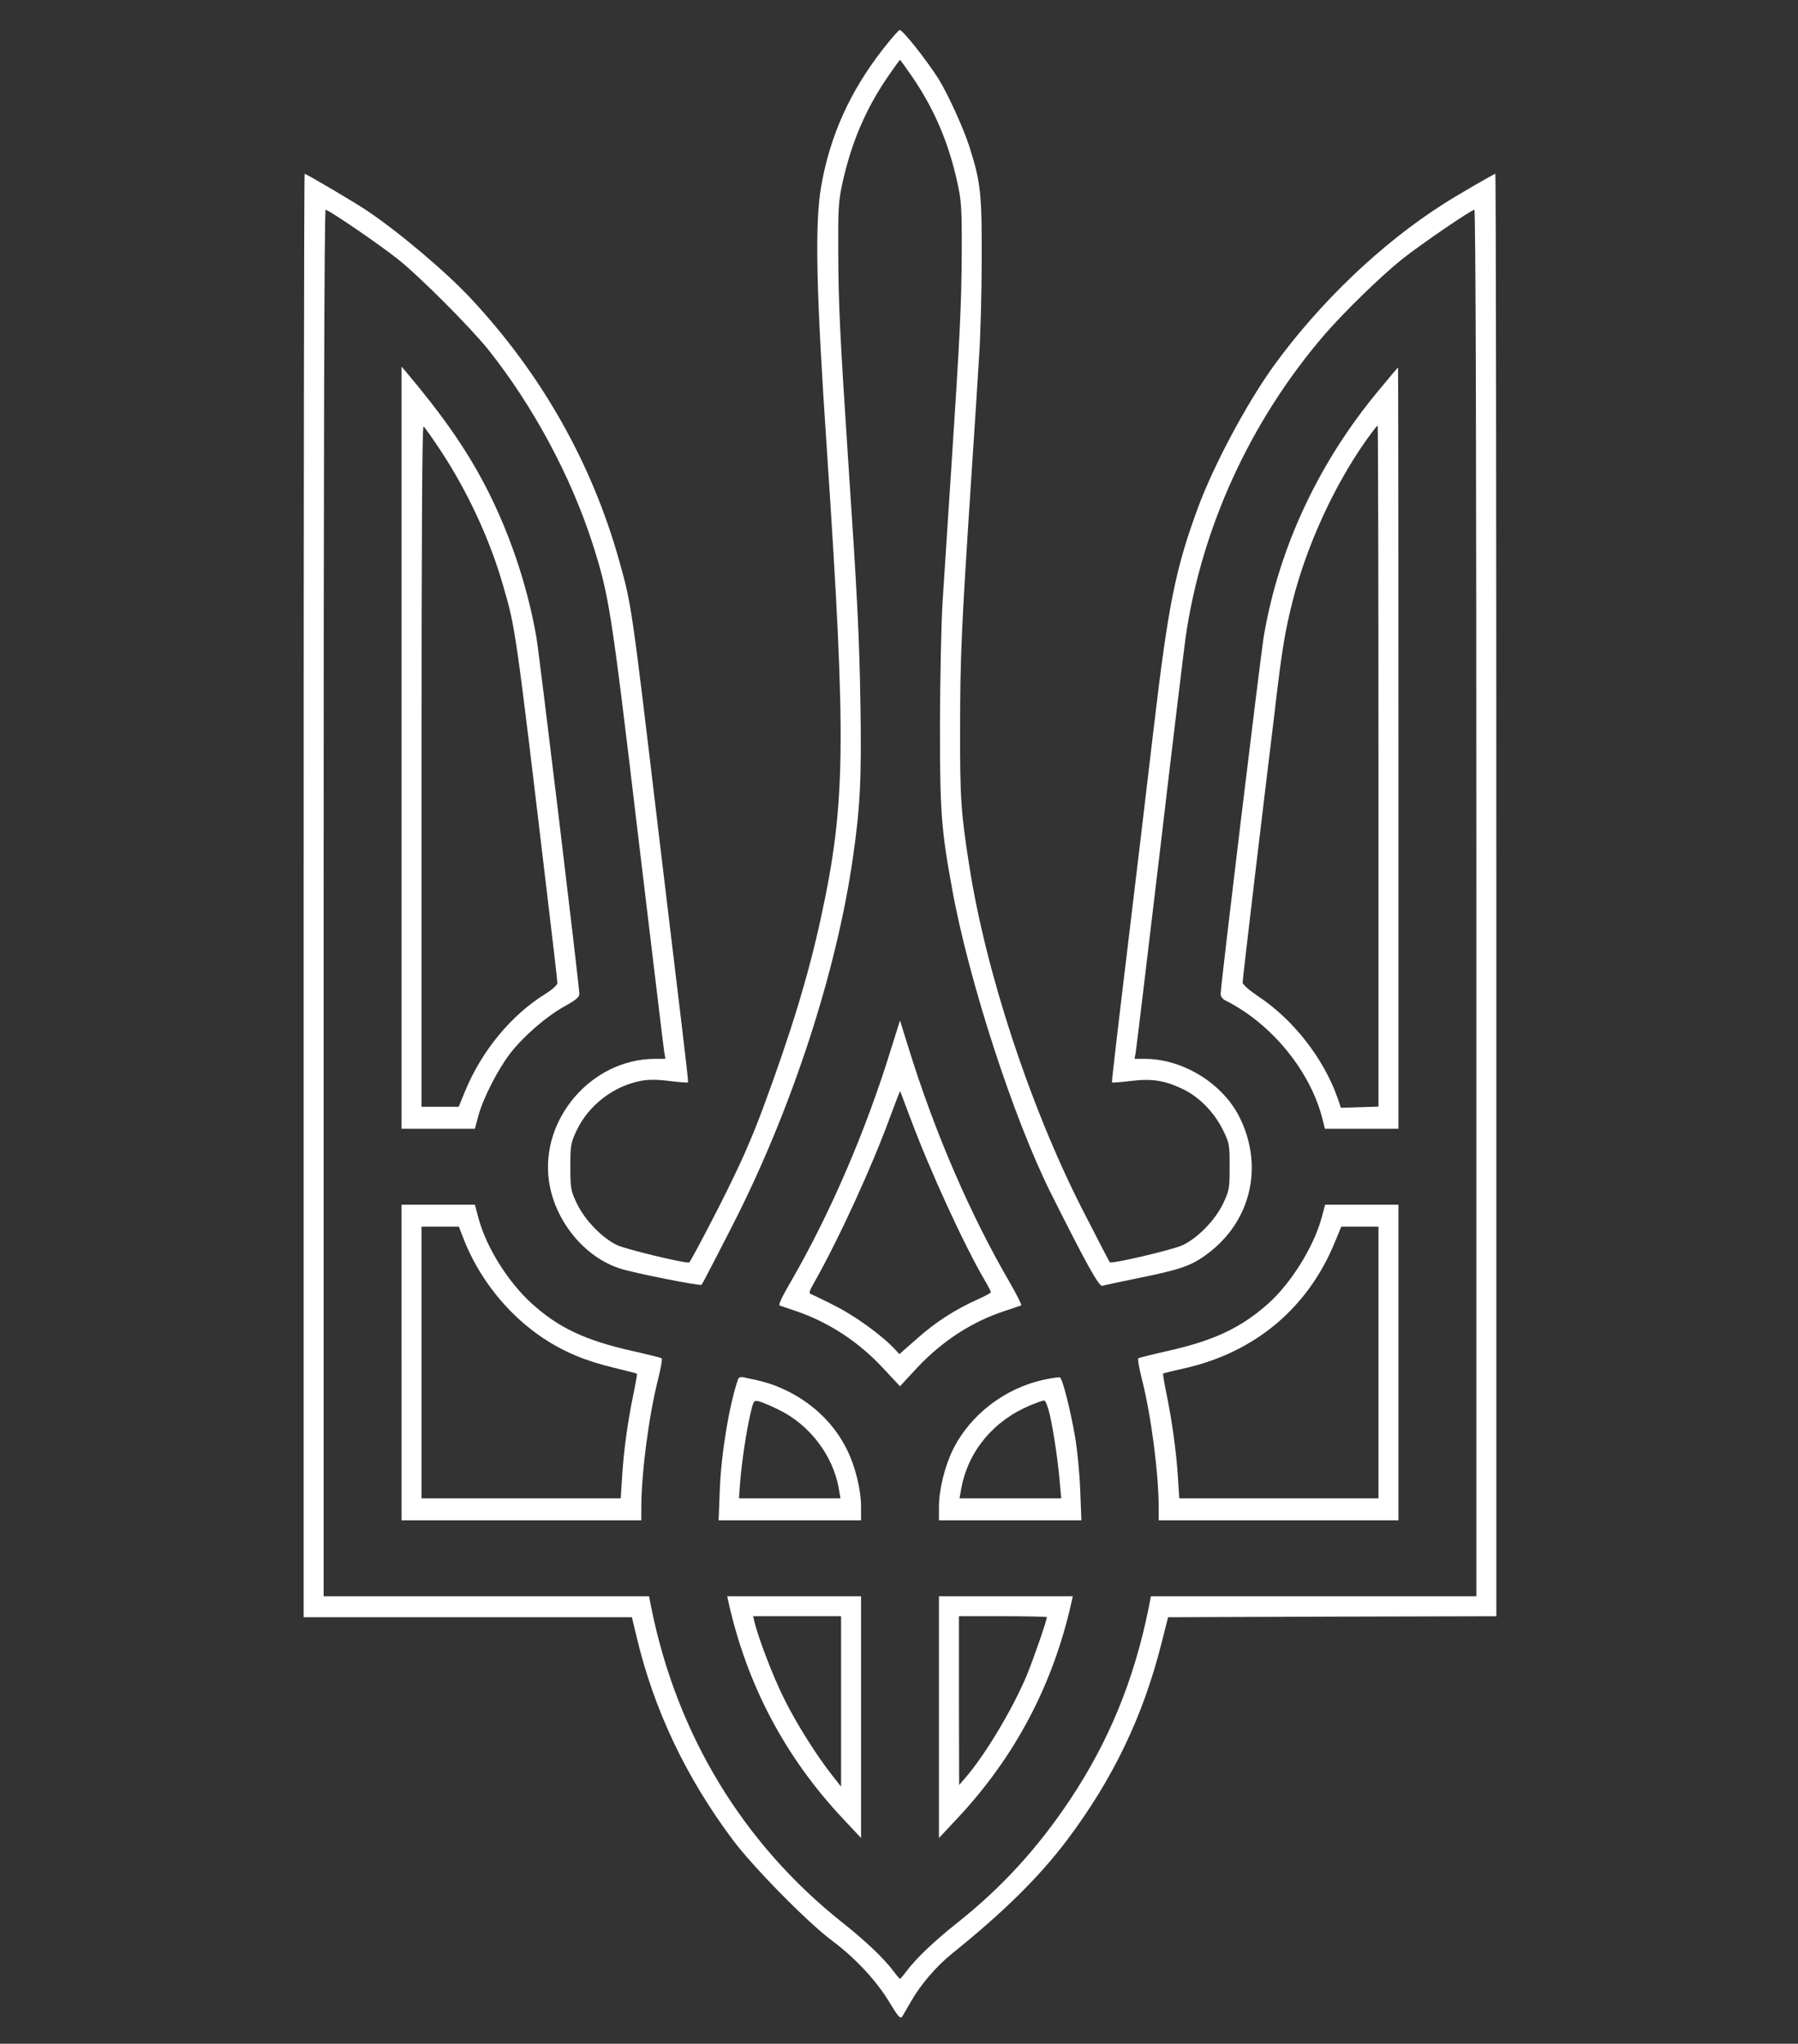 <?xml version="1.0" standalone="no"?>
<!DOCTYPE svg PUBLIC "-//W3C//DTD SVG 20010904//EN"
 "http://www.w3.org/TR/2001/REC-SVG-20010904/DTD/svg10.dtd">
<svg version="1.0" xmlns="http://www.w3.org/2000/svg"
 width="900pt" height="1023pt" viewBox="0 0 900 1023"
 preserveAspectRatio="xMidYMid meet">

<rect x="0" y="0" width="900" height="1023" fill="#333333" stroke="none"/>

<g transform="translate(0,1023) scale(0.1,-0.1)"
fill="#fff" stroke="none">
<path d="M4422 9987 c-167 -213 -268 -437 -312 -692 -32 -188 -25 -522 30
-1331 97 -1457 93 -1759 -31 -2329 -63 -290 -151 -578 -291 -955 -60 -161
-115 -285 -220 -492 -78 -153 -145 -278 -149 -278 -40 0 -315 67 -359 87 -77
37 -163 126 -203 210 -30 64 -32 74 -32 183 0 109 2 119 32 183 60 125 184
221 322 247 37 7 81 7 143 -1 49 -6 91 -9 92 -7 2 1 -12 125 -30 273 -18 149
-69 576 -114 950 -141 1186 -138 1164 -201 1390 -137 488 -388 932 -743 1312
-124 133 -361 333 -521 440 -61 41 -302 183 -310 183 -3 0 -5 -1626 -5 -3612
l0 -3613 821 0 822 0 24 -100 c86 -362 246 -700 480 -1013 102 -137 379 -418
498 -506 114 -85 221 -199 285 -305 43 -72 57 -88 65 -76 6 8 25 42 44 75 49
86 128 178 206 241 259 208 439 386 578 571 230 306 380 621 471 983 l33 130
822 3 821 2 0 3610 c0 1986 -2 3610 -5 3610 -6 0 -188 -105 -255 -148 -313
-198 -625 -496 -857 -817 -133 -185 -298 -494 -376 -705 -113 -306 -149 -486
-222 -1105 -31 -264 -91 -770 -134 -1125 -43 -355 -77 -647 -75 -648 1 -2 43
1 92 7 106 13 169 4 260 -39 82 -38 159 -116 203 -205 33 -67 34 -74 34 -185
0 -109 -2 -119 -32 -183 -40 -84 -126 -173 -204 -210 -50 -23 -355 -95 -364
-85 -2 2 -65 123 -139 268 -260 511 -481 1183 -564 1715 -42 267 -47 342 -46
690 0 358 7 506 54 1225 16 245 35 531 41 635 7 105 13 325 13 490 1 325 -5
383 -61 559 -29 92 -108 265 -155 341 -64 100 -179 245 -195 245 -4 0 -41 -42
-81 -93z m146 -144 c109 -160 181 -329 224 -526 20 -91 23 -128 22 -347 -1
-264 -9 -424 -54 -1110 -16 -245 -35 -535 -42 -645 -7 -110 -12 -384 -13 -610
0 -440 6 -523 61 -825 83 -458 307 -1148 494 -1522 180 -359 241 -469 258
-464 10 3 94 21 187 40 203 41 261 61 340 121 217 162 281 436 161 680 -84
171 -283 294 -474 295 l-53 0 6 33 c3 17 57 466 120 997 62 531 121 1015 129
1075 79 552 324 1087 696 1520 99 114 280 291 390 379 92 73 345 246 360 246
7 0 10 -1256 10 -3470 l0 -3470 -814 0 -815 0 -11 -57 c-73 -361 -199 -669
-395 -963 -161 -241 -340 -437 -560 -612 -120 -95 -212 -183 -260 -248 -14
-19 -28 -35 -30 -35 -2 0 -16 16 -30 35 -48 65 -140 153 -260 248 -497 395
-827 940 -955 1575 l-11 57 -815 0 -814 0 0 3470 c0 2214 3 3470 10 3470 15 0
267 -172 360 -246 108 -85 365 -343 454 -454 223 -280 411 -629 520 -965 85
-266 94 -320 231 -1475 69 -575 127 -1060 130 -1077 l6 -33 -53 0 c-316 -1
-575 -301 -530 -613 29 -198 177 -380 357 -437 67 -22 400 -88 407 -81 3 3 74
139 157 302 293 574 518 1262 600 1834 37 254 44 400 38 770 -6 349 -15 528
-62 1230 -40 608 -48 768 -49 1030 -1 227 1 259 22 354 45 200 115 364 224
524 33 48 61 87 63 87 2 0 30 -39 63 -87z"/>
<path d="M2010 6488 l0 -1908 183 0 184 0 17 63 c24 89 96 230 158 312 67 87
183 188 276 239 54 30 72 45 72 61 0 38 -200 1698 -215 1785 -46 265 -139 537
-262 770 -95 180 -210 344 -390 558 l-23 27 0 -1907z m196 1486 c134 -203 247
-446 312 -674 63 -218 61 -200 227 -1599 25 -206 45 -382 45 -391 0 -10 -24
-32 -57 -53 -173 -106 -322 -287 -405 -489 l-32 -78 -93 0 -93 0 0 1706 c0
1139 3 1703 10 1699 6 -3 44 -58 86 -121z"/>
<path d="M6902 8277 c-301 -361 -501 -789 -576 -1232 -16 -94 -216 -1750 -216
-1789 0 -15 10 -28 28 -36 229 -116 422 -353 482 -592 l12 -48 184 0 184 0 0
1905 c0 1048 -1 1905 -2 1905 -2 0 -45 -51 -96 -113z m-2 -1881 l0 -1705 -94
-3 -94 -3 -17 50 c-70 198 -222 392 -397 508 -46 31 -78 59 -78 69 0 9 27 243
60 520 33 276 76 636 96 798 40 344 54 432 95 594 70 277 210 582 373 810 26
36 49 66 52 66 2 0 4 -767 4 -1704z"/>
<path d="M4460 4979 c-126 -410 -306 -827 -503 -1167 -42 -72 -62 -114 -54
-117 7 -2 41 -14 77 -26 166 -56 317 -154 441 -288 l84 -90 86 93 c128 136
277 232 444 286 39 13 73 24 77 26 3 2 -23 55 -59 117 -197 339 -374 748 -505
1171 l-43 138 -45 -143z m100 -354 c95 -255 269 -634 369 -803 17 -29 31 -56
31 -60 0 -4 -30 -20 -66 -36 -113 -51 -207 -111 -301 -194 l-91 -80 -28 30
c-64 67 -194 161 -293 211 -58 30 -113 56 -121 59 -12 4 -10 13 13 54 124 218
292 585 382 832 27 72 49 131 51 130 1 -2 25 -66 54 -143z"/>
<path d="M2010 3410 l0 -790 600 0 600 0 0 59 c0 176 38 468 85 651 13 52 21
97 17 101 -4 3 -72 20 -152 38 -233 53 -364 115 -498 236 -120 109 -228 282
-267 428 l-18 67 -183 0 -184 0 0 -790z m305 633 c77 -206 223 -390 402 -510
106 -70 213 -115 355 -149 62 -15 114 -28 116 -30 2 -1 -6 -48 -18 -105 -28
-136 -48 -280 -56 -411 l-7 -108 -498 0 -499 0 0 680 0 680 94 0 93 0 18 -47z"/>
<path d="M6615 4133 c-40 -146 -155 -330 -270 -431 -135 -119 -269 -182 -495
-233 -80 -18 -148 -35 -152 -38 -4 -4 4 -49 17 -101 47 -183 85 -475 85 -651
l0 -59 600 0 600 0 0 790 0 790 -184 0 -183 0 -18 -67z m285 -723 l0 -680
-499 0 -498 0 -7 108 c-8 126 -29 278 -57 415 -11 54 -19 100 -17 102 2 1 48
13 103 25 355 79 622 302 757 633 l32 77 93 0 93 0 0 -680z"/>
<path d="M3695 3328 c-44 -126 -85 -371 -92 -555 l-6 -153 356 0 357 0 0 68
c0 84 -29 203 -70 285 -64 131 -176 238 -315 302 -61 28 -97 39 -203 61 -13 3
-24 -1 -27 -8z m202 -154 c154 -74 271 -227 301 -391 l9 -53 -254 0 -254 0 6
83 c8 100 30 247 51 340 16 67 17 68 42 63 15 -4 59 -22 99 -42z"/>
<path d="M5226 3324 c-196 -42 -370 -176 -456 -350 -41 -83 -70 -202 -70 -286
l0 -68 357 0 356 0 -6 153 c-3 83 -15 204 -26 267 -25 144 -64 293 -76 296 -6
1 -41 -4 -79 -12z m29 -176 c19 -84 41 -232 50 -340 l7 -78 -255 0 -254 0 9
51 c34 185 162 339 346 415 31 13 62 24 69 24 6 0 19 -32 28 -72z"/>
<path d="M3646 2213 c92 -415 284 -779 575 -1088 l89 -95 0 605 0 605 -335 0
-335 0 6 -27z m564 -499 l0 -427 -40 51 c-80 100 -187 270 -247 393 -54 108
-126 297 -147 382 l-6 27 220 0 220 0 0 -426z"/>
<path d="M4700 1635 l0 -605 89 95 c291 309 483 673 575 1088 l6 27 -335 0
-335 0 0 -605z m540 500 c0 -16 -67 -210 -101 -292 -71 -169 -208 -398 -308
-513 l-30 -35 -1 423 0 422 220 0 c121 0 220 -2 220 -5z"/>
</g>
</svg>
